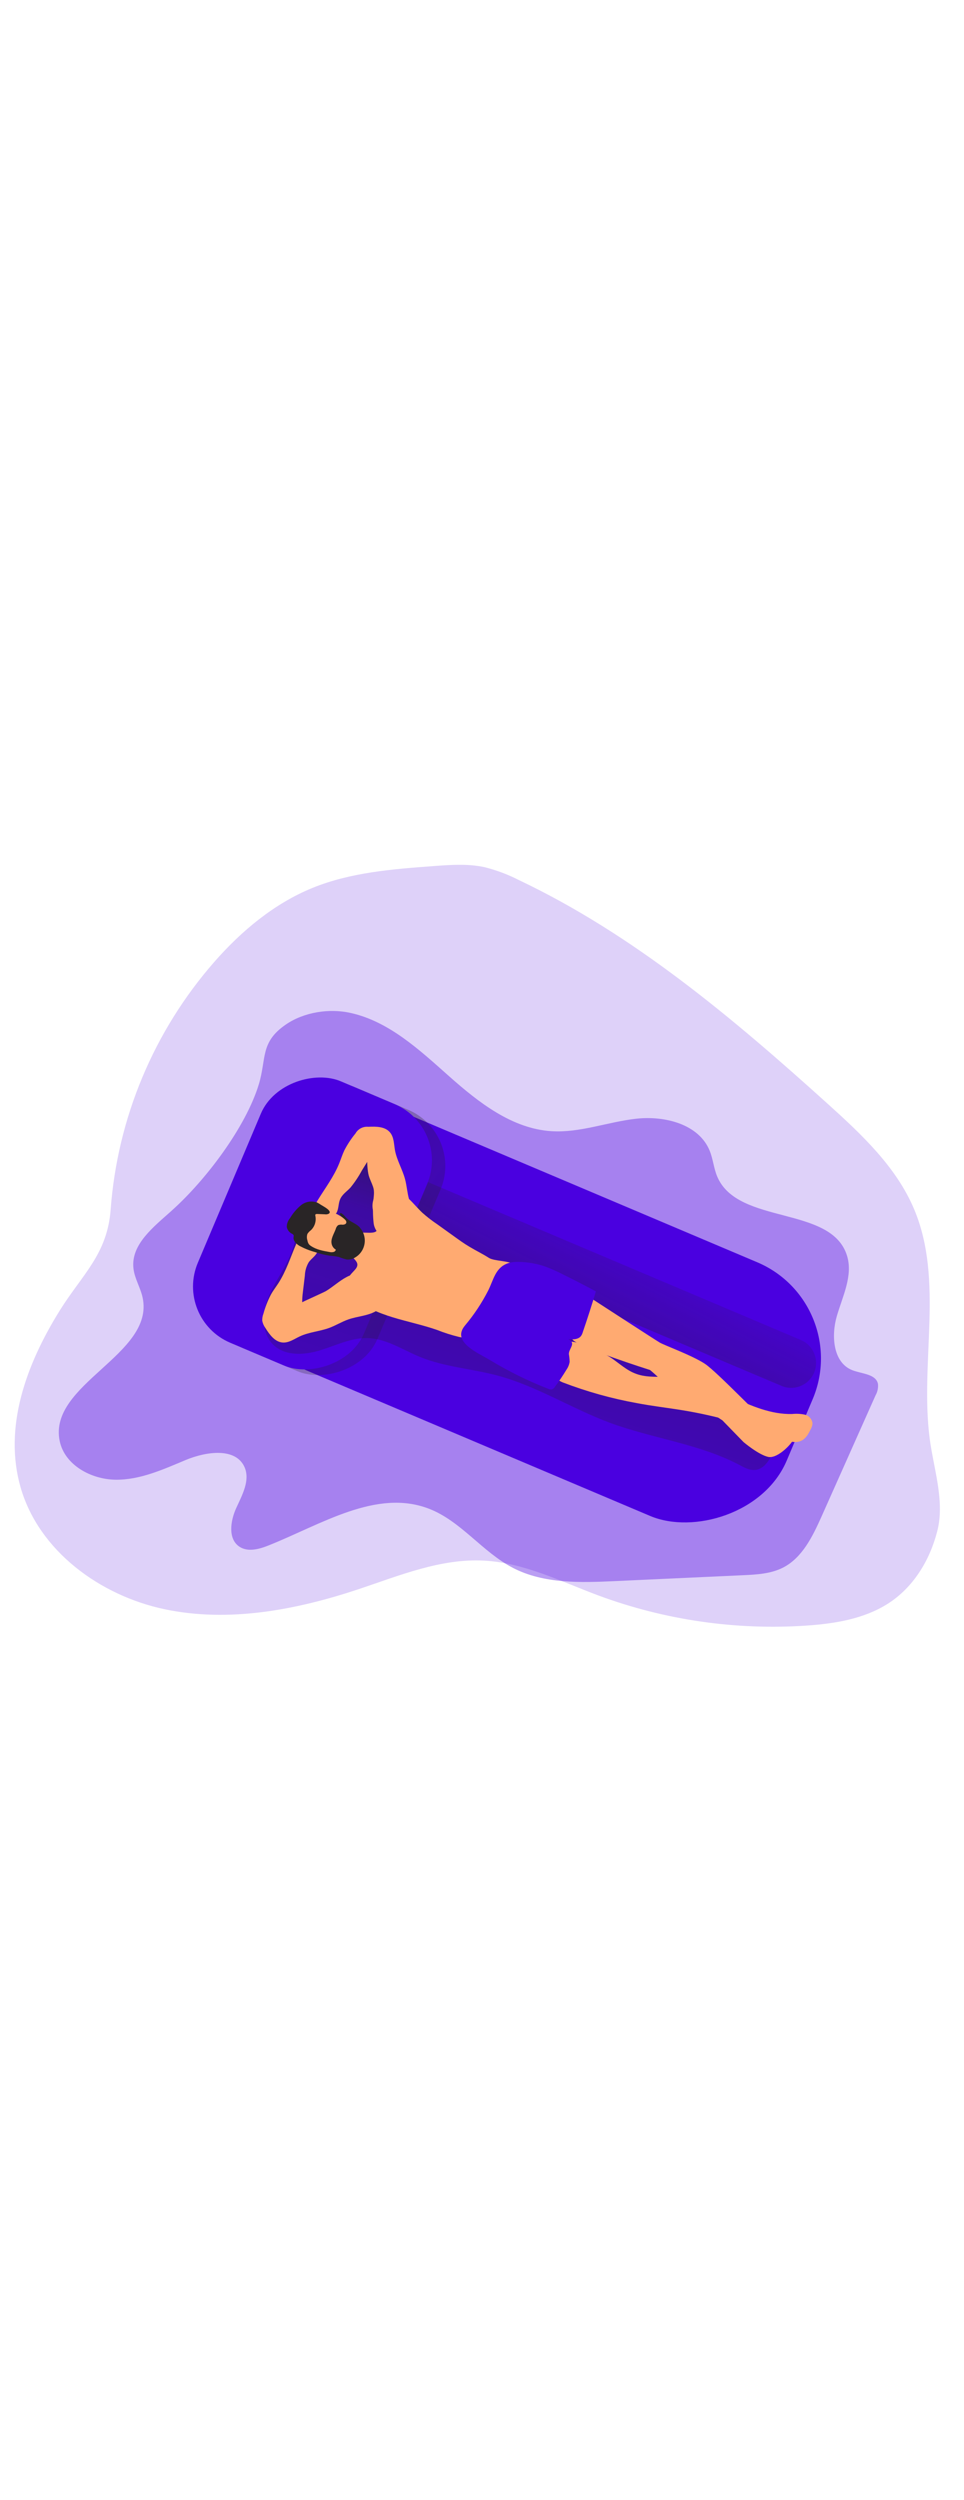 <svg id="_0538_boy_swimming" xmlns="http://www.w3.org/2000/svg" xmlns:xlink="http://www.w3.org/1999/xlink" viewBox="0 0 500 500" data-imageid="boy-swimming-80" imageName="Boy Swimming" class="illustrations_image" style="width: 193px;"><defs><style>.cls-1_boy-swimming-80{fill:url(#linear-gradient);}.cls-1_boy-swimming-80,.cls-2_boy-swimming-80,.cls-3_boy-swimming-80,.cls-4_boy-swimming-80,.cls-5_boy-swimming-80,.cls-6_boy-swimming-80,.cls-7_boy-swimming-80,.cls-8_boy-swimming-80,.cls-9_boy-swimming-80{stroke-width:0px;}.cls-2_boy-swimming-80{opacity:.18;}.cls-2_boy-swimming-80,.cls-6_boy-swimming-80{isolation:isolate;}.cls-2_boy-swimming-80,.cls-6_boy-swimming-80,.cls-9_boy-swimming-80{fill:#68e1fd;}.cls-3_boy-swimming-80{fill:url(#linear-gradient-4-boy-swimming-80);}.cls-4_boy-swimming-80{fill:url(#linear-gradient-2-boy-swimming-80);}.cls-5_boy-swimming-80{fill:url(#linear-gradient-3-boy-swimming-80);}.cls-6_boy-swimming-80{opacity:.38;}.cls-7_boy-swimming-80{fill:#292526;}.cls-8_boy-swimming-80{fill:#ffaa71;}</style><linearGradient id="linear-gradient-boy-swimming-80" x1="337.33" y1="-82.49" x2="270.17" y2="89.38" gradientTransform="translate(-55.45 331.86) rotate(-.04)" gradientUnits="userSpaceOnUse"><stop offset=".01" stop-color="#231f20"/><stop offset=".13" stop-color="#231f20" stop-opacity=".69"/><stop offset=".25" stop-color="#231f20" stop-opacity=".32"/><stop offset="1" stop-color="#231f20" stop-opacity="0"/></linearGradient><linearGradient id="linear-gradient-2-boy-swimming-80" x1="317.3" y1="-35.45" x2="361.26" y2="-122.58" gradientTransform="translate(-54.16 331.41)" xlink:href="#linear-gradient-boy-swimming-80"/><linearGradient id="linear-gradient-3-boy-swimming-80" x1="163.19" y1="-135.24" x2="365.17" y2="4.93" gradientTransform="translate(-3.78 68.58) rotate(67.03)" xlink:href="#linear-gradient-boy-swimming-80"/><linearGradient id="linear-gradient-4-boy-swimming-80" x1="370.66" y1="-161.73" x2="253.96" y2="203.6" gradientTransform="translate(-54.15 331.42)" xlink:href="#linear-gradient-boy-swimming-80"/></defs><g id="background_boy-swimming-80"><path class="cls-2_boy-swimming-80 targetColor" d="M484.12,359.06c-.72-3.78-1.42-7.52-1.9-11.2-5.17-39.62,7.42-81.95-8.02-118.81-9.2-21.95-27.2-38.81-44.87-54.75-49.17-44.35-100.52-87.66-160.34-116.02-5.63-2.87-11.57-5.09-17.7-6.62-8.6-1.86-17.53-1.22-26.31-.57-21.29,1.58-43.14,3.25-62.99,11.36s-36.75,22.25-50.86,38.33c-31.34,35.79-50.19,80.79-53.73,128.23-1.72,23.24-14.76,33.69-26.45,52.45-17.5,28.12-29.22,60.59-20.23,91.71,9.51,32.84,41.17,55.93,74.6,62.99s68.4.37,100.79-10.41c21.21-7.1,42.59-15.96,64.92-14.76,20.73,1.09,39.85,10.79,59.3,18.04,34.5,12.78,71.32,18.1,108.03,15.62,14.64-1.01,29.67-3.44,42.06-11.29,13.29-8.42,21.82-22.5,25.68-37.52,3.12-11.84.4-24.5-1.97-36.78Z" style="fill: rgb(74, 0, 224);"/><path class="cls-6_boy-swimming-80 targetColor" d="M89.09,229.62c-9.31,8.35-21.29,17.49-19.87,29.93.58,5.31,3.68,10.02,4.78,15.26,6.19,29.51-49.13,44.65-43.04,74.19,2.56,12.42,16.21,19.87,28.9,20.06,12.69.18,24.67-5.28,36.38-10.18,10.62-4.44,26.18-6.73,30.68,3.86,2.84,6.79-1.28,14.2-4.37,20.95s-4.41,16.13,1.7,20.12c4.39,2.84,10.19,1.25,15.06-.7,27.2-10.82,55.95-29.57,83.25-18.99,16.61,6.43,27.68,22.46,43.5,30.63,16.03,8.3,35.04,7.68,53.08,6.84l66.15-3.04c7.17-.33,14.59-.72,20.98-4.02,9.94-5.15,15.26-16.18,19.87-26.46l27.97-62.69c1.03-1.8,1.47-3.87,1.28-5.93-1.08-5.24-8.42-5.2-13.39-7.17-9.94-3.95-10.95-17.8-7.94-28.07,3.01-10.26,8.4-20.87,5.3-31.1-7.98-26.38-56.66-15.74-67.37-41.17-1.79-4.26-2.14-9.01-3.88-13.3-5.58-13.8-23.25-18.27-38.06-16.64-14.81,1.63-29.2,7.41-44.01,6.47-20.44-1.28-37.8-14.89-53.12-28.49-15.32-13.6-31.15-28.39-51.11-32.79-11.03-2.46-24.05-.45-33.47,5.96-13.5,9.2-10.05,17.6-14.07,30.96-6.76,22.23-27.5,49.7-45.19,65.5Z" style="fill: rgb(74, 0, 224);"/></g><g id="character_boy-swimming-80"><rect class="cls-9_boy-swimming-80 targetColor" x="205.03" y="134.33" width="142.7" height="300.6" rx="54.1" ry="54.1" transform="translate(-93.44 428.28) rotate(-67.07)" style="fill: rgb(74, 0, 224);"/><path class="cls-1_boy-swimming-80" d="M115.19,262.32h0c2.78-6.56,10.35-9.63,16.91-6.86l253.08,107.06c6.56,2.78,9.63,10.35,6.86,16.91h0c-2.78,6.56-10.35,9.63-16.91,6.86l-253.08-107.06c-6.56-2.78-9.63-10.35-6.86-16.91Z"/><path class="cls-4_boy-swimming-80" d="M162.32,189.6l253.07,107.07c6.56,2.78,9.63,10.35,6.86,16.91h0c-2.78,6.56-10.35,9.63-16.91,6.86l-253.14-107.07c-6.56-2.78-9.63-10.35-6.86-16.91h0c2.77-6.57,10.35-9.65,16.92-6.88.02,0,.04.02.05.02Z"/><rect class="cls-5_boy-swimming-80" x="95.45" y="192.37" width="147.11" height="93.64" rx="31.63" ry="31.63" transform="translate(-117.13 301.65) rotate(-67.07)"/><rect class="cls-9_boy-swimming-80 targetColor" x="88.51" y="189.45" width="147.11" height="93.64" rx="31.63" ry="31.63" transform="translate(-118.67 293.48) rotate(-67.07)" style="fill: rgb(74, 0, 224);"/><path class="cls-3_boy-swimming-80" d="M160.53,229.11c-1.85,1.11-3.47,2.55-4.78,4.26-1.1,2.16-1.72,4.54-1.82,6.97-.59,4.4-1.78,8.7-3.53,12.78-3.34,7.77-8.65,14.59-11.61,22.51-2.97,7.92-3.01,17.89,3.14,23.69,6.15,5.81,16.1,5.18,24.25,2.65s16.11-6.57,24.64-6.29c9.68.33,18.17,6.15,27.14,9.81,12.78,5.21,26.89,6.05,40.22,9.64,20.27,5.45,38.33,17.04,57.96,24.36,22.19,8.22,46.45,10.9,67.37,21.92,2.54,1.33,5.21,2.84,8.06,2.6,5.15-.41,8.09-5.95,10.05-10.75,1.09-2.67,2.21-5.55,1.56-8.36-.72-3.14-3.45-5.37-6-7.33-21.55-16.5-43.61-32.74-68.27-44.01-10.7-4.91-21.8-8.87-32.89-12.78-8.52-3.02-17.04-6.05-25.55-8.9-13.15-4.39-26.42-8.36-39.39-13.19-5.98-2.23-12.05-4.76-16.52-9.3-6.63-6.76-8.52-16.67-11.36-25.69-3.54-11.17-8.95-21.65-15.98-31.02-7.71,4.06-8.38,10.85-11.47,17.96-3.4,7.36-8.63,13.71-15.2,18.45Z"/><path class="cls-8_boy-swimming-80" d="M305.15,274.11s34.64,22.47,37.04,23.89,17.04,6.74,23.45,11.02c6.42,4.27,29.58,28.78,32.24,30.11s13.88,6.13,13.86,8.26-8.26,10.99-13.32,9.85-12.78-7.69-12.78-7.69l-10.93-11.23s-31.23-20.43-33.57-22.6c-2.34-2.17-3.99-3.51-3.99-3.51,0,0-37.05-11.67-40.25-15.83-3.19-4.16,8.25-22.27,8.25-22.27Z"/><path class="cls-8_boy-swimming-80" d="M330.38,329.38c7.89,1.52,15.89,2.41,23.82,3.72,17.4,2.85,34.41,7.7,50.69,14.44,3.56,1.42,7.71,3.01,11.07,1.15,2.14-1.16,3.38-3.45,4.47-5.68.55-.94.89-1.98.99-3.07-.21-2.24-1.83-4.09-4.02-4.6-2.14-.45-4.34-.56-6.52-.33-21.9.55-40.5-17.63-62.38-19.12-6.22-.43-12.69.5-18.54-1.68-4.94-1.75-8.84-5.52-13.1-8.36-3.44-2.17-7.06-4.03-10.83-5.55-5.68-2.4-12.52-4.47-17.65-1.06-8.28,5.52-3.97,16.38,3.48,19.39,12.47,4.78,25.36,8.38,38.5,10.75Z"/><path class="cls-8_boy-swimming-80" d="M182.61,274.15c5.96,5.27,13.49,8.43,21.1,10.76,7.61,2.33,15.43,3.92,22.94,6.53,3.69,1.47,7.49,2.68,11.36,3.62,3.9.9,8,.4,11.57-1.42,2.1-1.33,3.96-3.01,5.49-4.97,3.39-3.93,6.53-8.06,9.43-12.36,1.07-1.41,1.85-3.02,2.29-4.73.77-4.05,3.05-10.8.13-13.71-2.54-2.5-10.42-1.86-13.42-3.8-3-1.94-6.64-3.69-9.94-5.68-2.84-1.66-5.48-3.58-8.13-5.49l-8.65-6.2c-2.75-1.84-5.38-3.87-7.85-6.08-3.62-3.44-6.6-7.67-10.9-10.18-4.3-2.51-10.73-2.57-13.49,1.6-1.31,2.3-1.68,5.01-1.04,7.58.5,2.57,1.52,5.01,2.16,7.55,2.37,9.34-17.04-3.11-15.15,12.14.67,5.31,7.88,6.47,3.39,11.19s-7.2,8.45-1.29,13.66Z"/><path class="cls-8_boy-swimming-80" d="M156.74,277.12c0-1.8.13-3.61.37-5.39l1.01-8.42c.08-2.41.75-4.76,1.96-6.84,1.42-2.12,4.1-3.53,4.7-6.05s-1.42-5.32-3.68-6.89c-.81-.66-1.8-1.05-2.84-1.12-2.29,0-3.73,2.41-4.63,4.51-2.94,6.84-5.2,14.03-9.21,20.27-1.31,2.04-2.84,3.96-3.97,6.08-1.62,3.11-2.9,6.39-3.82,9.78-.46,1.16-.66,2.41-.61,3.66.26,1.34.81,2.62,1.62,3.72,2.17,3.45,4.95,7.28,9.03,7.55,3.17.21,5.96-1.85,8.84-3.19,4.83-2.26,10.35-2.57,15.36-4.43,3.36-1.26,6.46-3.19,9.85-4.37,4.74-1.65,10.05-1.8,14.38-4.34,2.73-1.6,5.07-4.71,4.17-7.75-1.14-3.83-6.56-7.68-9.87-9.6-2.85-1.87-6.51-2-9.48-.34-3.85,2-7.1,5.08-10.82,7.34-1.12.67-12.36,5.68-12.36,5.82Z"/><path class="cls-8_boy-swimming-80" d="M190.87,209.56c-.24-1.72-.38-3.45-.41-5.18l-2.77,4.46c-1.69,3.13-3.67,6.1-5.92,8.86-1.96,2.12-4.47,3.56-5.52,6.46-.88,2.43-.53,5.38-2.23,7.33s-5.15,1.94-7.75.98c-1.01-.3-1.91-.89-2.58-1.7-1.31-1.89-.18-4.44,1.02-6.4,3.89-6.33,8.45-12.32,11.23-19.22.91-2.24,1.63-4.57,2.67-6.76,1.62-3.11,3.55-6.05,5.78-8.76,1.33-2.35,3.93-3.7,6.62-3.44,4.07-.21,8.82-.16,11.36,3.02,2,2.46,1.93,5.93,2.48,9.06.95,5.25,3.88,9.94,5.25,15.1.92,3.46,1.12,7.1,2.12,10.56,1.42,4.83,4.26,9.24,4.76,14.2.27,3.15-.92,6.86-3.92,7.88-3.78,1.29-10.06-.92-13.53-2.51-3.18-1.24-5.4-4.16-5.75-7.55-.38-3.55-.44-7.13-.17-10.69.11-2.84.84-5.21-.14-8.06-.67-1.97-1.66-3.82-2.23-5.82-.15-.59-.27-1.2-.35-1.8Z"/><path class="cls-8_boy-swimming-80" d="M171.32,231.31c.8-.19,1.63-.25,2.46-.18.55.13,1.08.34,1.56.62,3.48,1.92,6.53,4.51,8.99,7.64.48.57.87,1.21,1.14,1.9.3,1.23.14,2.53-.44,3.66-1.85,4.03-6.29,6.44-10.7,6.81-4.45.16-8.87-.82-12.85-2.84-1.55-.6-2.95-1.5-4.13-2.67-2.31-2.56-2.3-6.62-.78-9.71,1.12-2.3,3.72-5.81,6.27-6.67,1.18-.4,2.23.3,3.32.72,1.63.68,3.41.92,5.17.71Z"/><path class="cls-7_boy-swimming-80" d="M186.7,238.49c3.69,4.21,3.27,10.61-.94,14.3,0,0,0,0,0,0-.51.44-1.07.84-1.66,1.18-1.27.78-2.77,1.13-4.26.99-1.38-.33-2.72-.76-4.03-1.31-1.54-.34-3.11-.55-4.68-.64-2.67-.41-5.31-1.06-7.86-1.94-2.74-.75-5.38-1.81-7.88-3.15-1.7-.99-3.42-2.67-3.11-4.61.08-.32.08-.65,0-.97-.17-.32-.46-.57-.79-.7-1.43-.68-2.46-2-2.75-3.56.01-1.66.6-3.26,1.68-4.53,1.49-2.55,3.41-4.81,5.68-6.7,2.34-1.9,5.51-2.43,8.35-1.42.68.33,1.34.72,1.96,1.16.95.65,6.39,3.29,4.03,4.68-.58.27-1.24.37-1.87.27l-4.03-.17c-.38,0-.88,0-.99.41-.04.15-.04.32,0,.47.61,2.73-.25,5.58-2.27,7.51-.72.53-1.34,1.18-1.83,1.93-.37,1.08-.37,2.25,0,3.34.09.63.3,1.24.62,1.79.3.45.7.82,1.16,1.09,2.84,1.96,6.37,2.58,9.78,3.18.62.13,1.27.13,1.89,0,.64-.11,1.15-.6,1.29-1.24-1.08-.61-1.85-1.64-2.14-2.84-.68-2.65,1.11-5.21,2.06-7.78.18-.81.63-1.53,1.26-2.06.73-.29,1.53-.37,2.3-.24.78,0,1.72-.24,1.94-.99s-.44-1.5-1.06-2.03l-1.53-1.32c-1.01-.87-1.02-2.38.47-1.32,1.14.79,1.85,2.04,2.92,2.84,2.17,1.75,4.57,2.34,6.33,4.36Z"/><path class="cls-9_boy-swimming-80 targetColor" d="M241.2,289.13c-7.25,8.59,6.96,14.31,12.93,17.94,9.64,5.84,19.77,10.83,30.28,14.91.55.27,1.17.38,1.77.31.71-.25,1.31-.76,1.68-1.42,2.14-2.85,4.14-5.81,5.98-8.87.84-1.2,1.39-2.57,1.62-4.02-.03-1.33-.17-2.65-.4-3.96-.17-2.84,4.06-5.68-.3-7.77,2.37.2,5.2.21,6.62-1.69.4-.6.7-1.25.89-1.94,2.41-7,4.68-14.05,6.79-21.14-5.84-3.15-11.74-6.19-17.69-9.11-2.65-1.35-5.38-2.55-8.16-3.61-4.58-1.64-9.4-2.5-14.27-2.56-1.85-.08-3.71.15-5.48.7-6.57,2.27-7.41,8.52-10.28,14.2-3.3,6.44-7.32,12.49-11.98,18.03Z" style="fill: rgb(74, 0, 224);"/></g></svg>